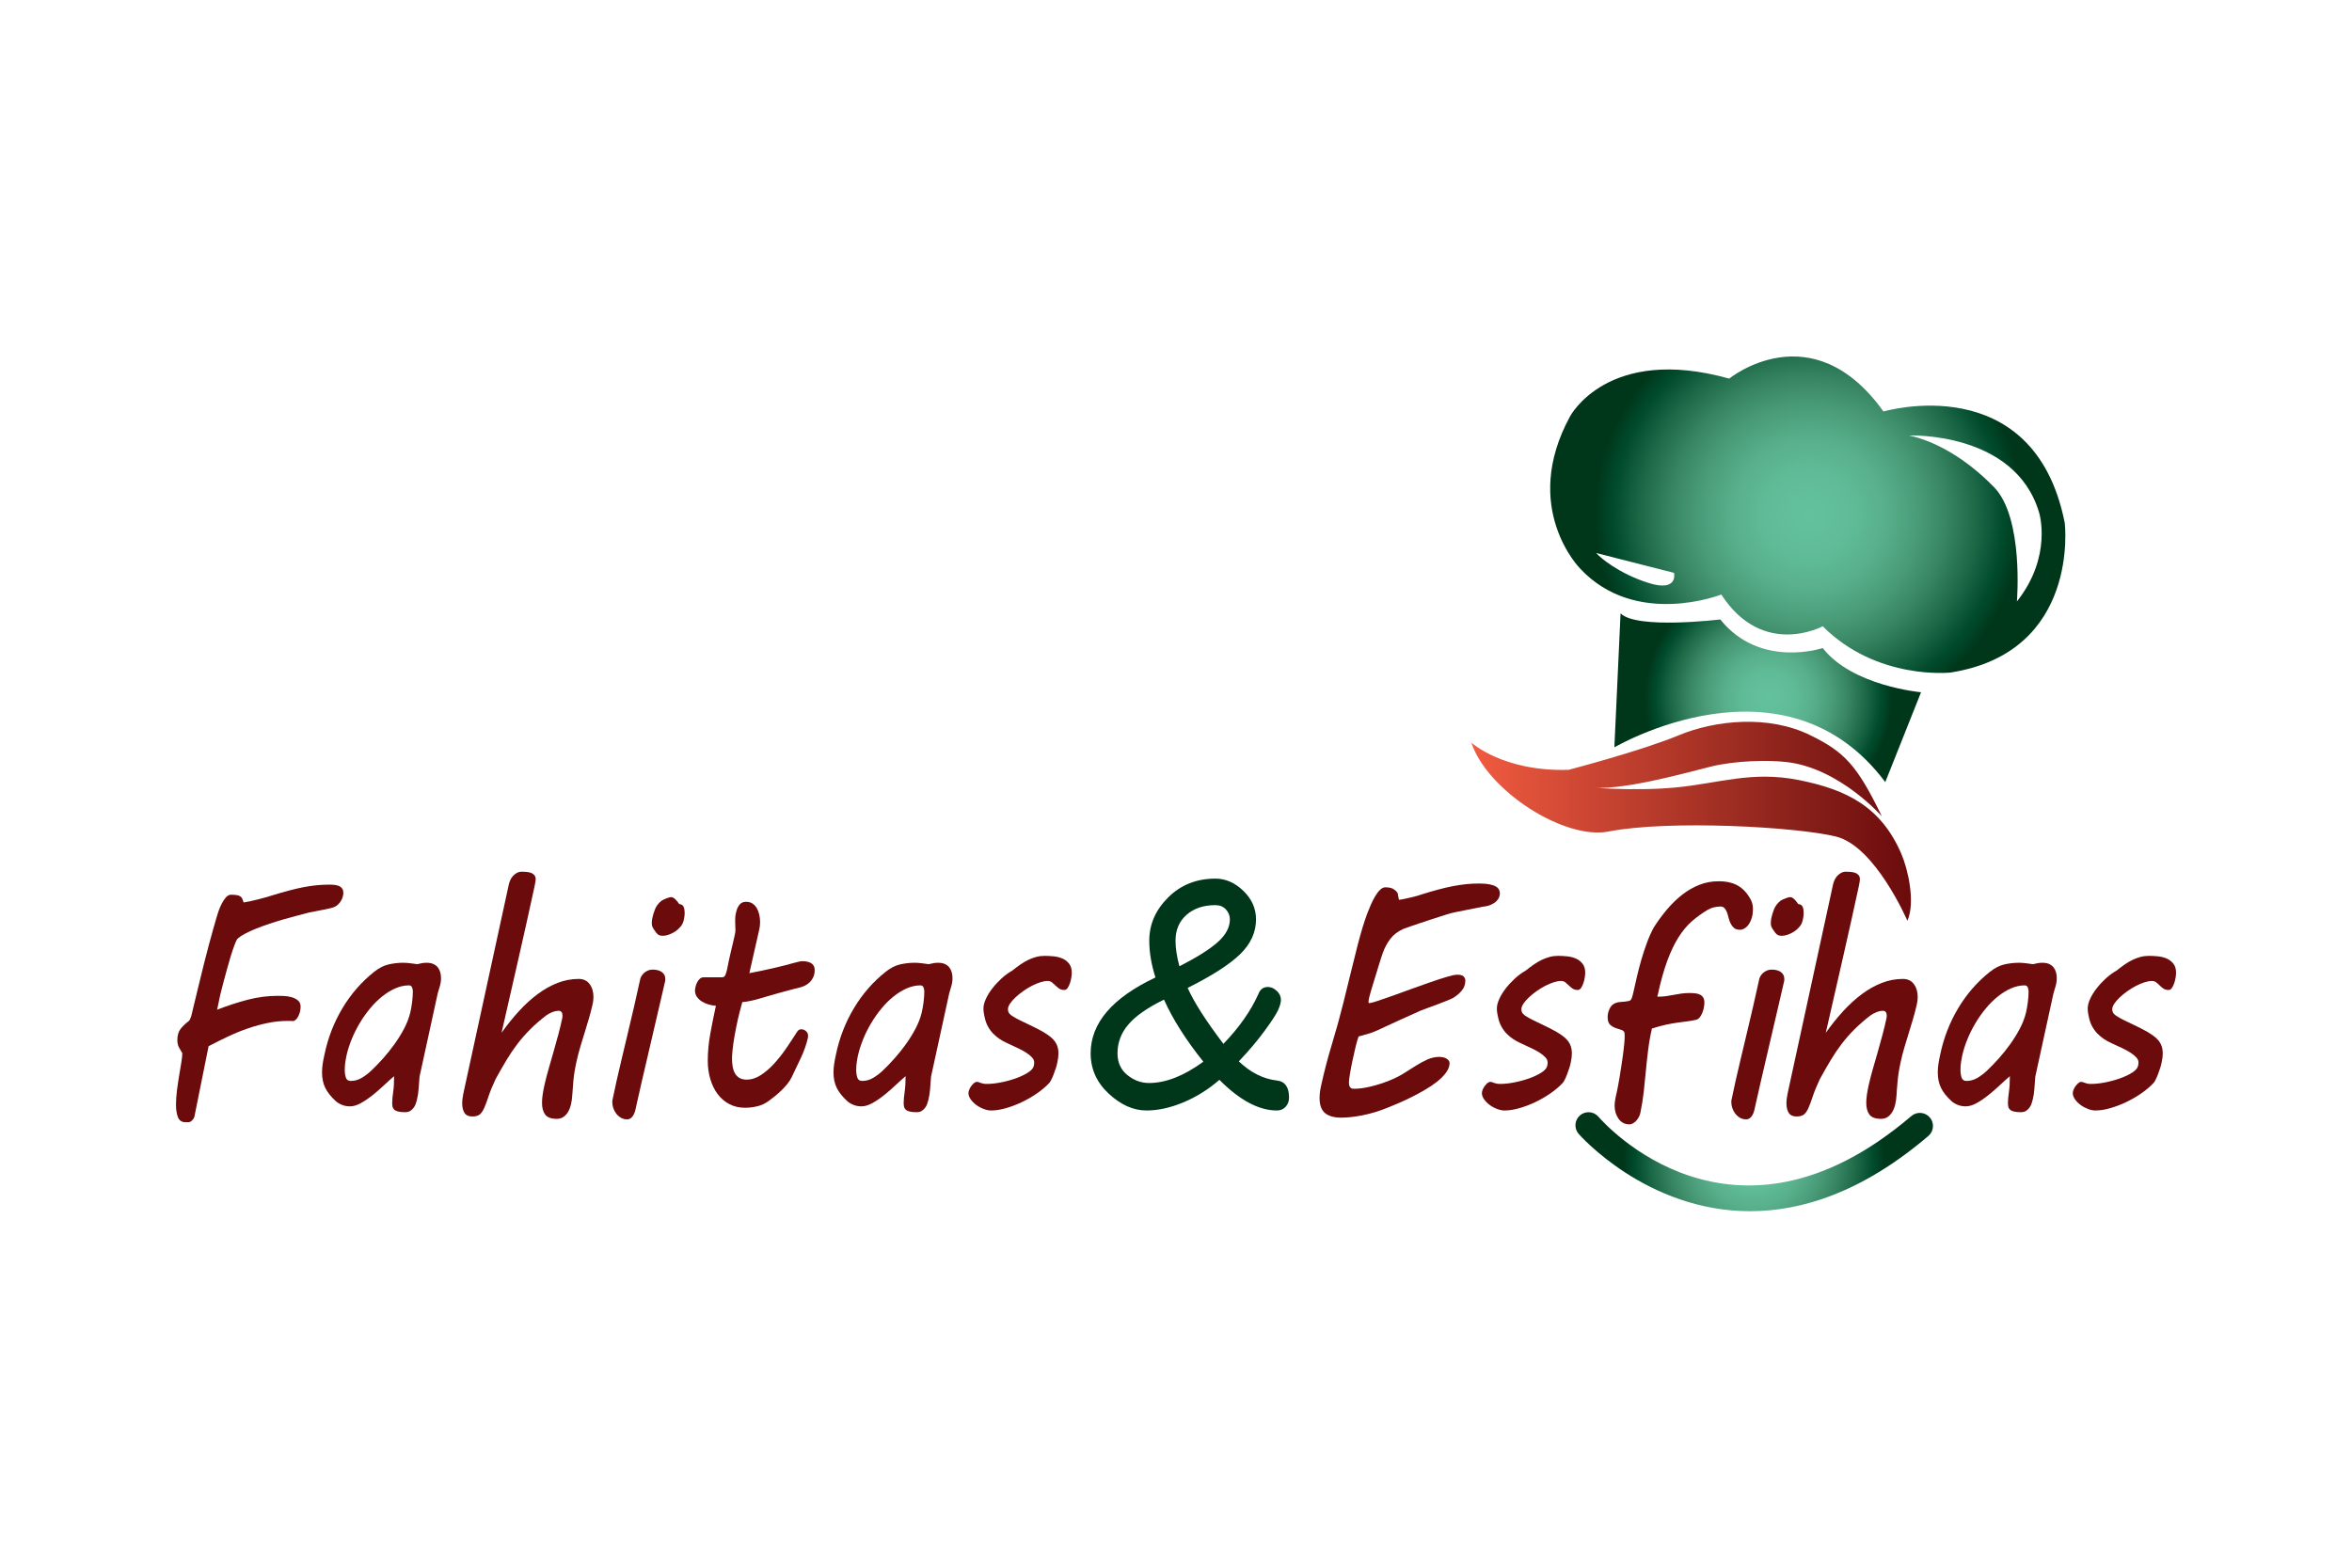 <?xml version="1.0" encoding="utf-8"?>
<!-- Generator: Adobe Illustrator 17.0.0, SVG Export Plug-In . SVG Version: 6.00 Build 0)  -->
<!DOCTYPE svg PUBLIC "-//W3C//DTD SVG 1.1//EN" "http://www.w3.org/Graphics/SVG/1.1/DTD/svg11.dtd">
<svg version="1.1" id="Layer_1" xmlns="http://www.w3.org/2000/svg" xmlns:xlink="http://www.w3.org/1999/xlink" x="0px" y="0px"
	 width="150px" height="100px" viewBox="0 0 150 100" enable-background="new 0 0 150 100" xml:space="preserve">
<g>
	
		<radialGradient id="SVGID_1_" cx="498.887" cy="-167.948" r="14.233" gradientTransform="matrix(0.556 0 0 -0.55 -164.595 -47.883)" gradientUnits="userSpaceOnUse">
		<stop  offset="0" style="stop-color:#63C29D"/>
		<stop  offset="0.196" style="stop-color:#60BC98"/>
		<stop  offset="0.358" style="stop-color:#58AF8B"/>
		<stop  offset="0.506" style="stop-color:#4A9C79"/>
		<stop  offset="0.648" style="stop-color:#378462"/>
		<stop  offset="0.784" style="stop-color:#1C6847"/>
		<stop  offset="0.914" style="stop-color:#004A2C"/>
		<stop  offset="1" style="stop-color:#00361A"/>
	</radialGradient>
	<path fill="url(#SVGID_1_)" d="M120.235,49.887l2.28-5.729c0,0-4.385-0.391-6.271-2.821c0,0-3.991,1.345-6.534-1.823
		c0,0-5.35,0.651-6.358-0.391l-0.395,8.55C102.957,47.674,113.788,41.294,120.235,49.887z"/>
	
		<radialGradient id="SVGID_2_" cx="503.483" cy="-146.729" r="24.596" gradientTransform="matrix(0.556 0 0 -0.55 -164.595 -47.883)" gradientUnits="userSpaceOnUse">
		<stop  offset="0" style="stop-color:#63C29D"/>
		<stop  offset="0.196" style="stop-color:#60BC98"/>
		<stop  offset="0.358" style="stop-color:#58AF8B"/>
		<stop  offset="0.506" style="stop-color:#4A9C79"/>
		<stop  offset="0.648" style="stop-color:#378462"/>
		<stop  offset="0.784" style="stop-color:#1C6847"/>
		<stop  offset="0.914" style="stop-color:#004A2C"/>
		<stop  offset="1" style="stop-color:#00361A"/>
	</radialGradient>
	<path fill="url(#SVGID_2_)" d="M131.68,33.352c-1.973-9.938-11.562-7.103-11.562-7.103c-4.575-6.394-9.837-2.098-9.837-2.098
		c-7.762-2.17-10.153,2.414-10.153,2.414c-3.178,5.832,0.637,9.694,0.637,9.694c3.555,3.82,9.012,1.665,9.012,1.665
		c2.654,4.095,6.467,2.024,6.467,2.024c3.464,3.472,8.156,2.951,8.156,2.951C132.689,41.598,131.68,33.352,131.68,33.352z
		 M105.145,37.187c-1.91-0.6-3.131-1.644-3.348-1.913l4.966,1.268C106.763,36.543,107.055,37.788,105.145,37.187z M128.629,38.366
		c0,0,0.449-5.339-1.461-7.295c-1.799-1.842-3.753-2.936-5.416-3.292c0,0,6.764-0.267,8.292,4.915
		C130.045,32.695,130.921,35.475,128.629,38.366z"/>
	
		<linearGradient id="SVGID_3_" gradientUnits="userSpaceOnUse" x1="464.888" y1="-182.279" x2="515.319" y2="-182.279" gradientTransform="matrix(0.556 0 0 -0.55 -164.595 -47.883)">
		<stop  offset="0" style="stop-color:#F15B40"/>
		<stop  offset="0.724" style="stop-color:#8B221B"/>
		<stop  offset="1" style="stop-color:#6B0B0C"/>
	</linearGradient>
	<path fill="url(#SVGID_3_)" d="M93.836,47.37c0,0,2.035,1.865,6.198,1.736c0,0,4.61-1.201,7.016-2.199s5.762-1.291,8.361-0.029
		c2.218,1.077,3.015,1.916,4.608,5.198c0,0-2.673-3.057-6.041-3.462c-1.214-0.146-3.321-0.097-4.882,0.289
		c-1.561,0.386-5.889,1.628-7.905,1.306c0,0,2.89,0.282,5.654,0.024c2.764-0.257,4.856-1.076,7.874-0.475
		c3.038,0.605,5.234,1.689,6.536,4.699c0.427,0.988,0.91,3.089,0.39,4.28c0,0-2.04-4.752-4.552-5.374
		c-2.519-0.624-10.664-1.073-14.503-0.322C99.757,53.596,94.844,50.427,93.836,47.37z"/>
	<g>
		
			<radialGradient id="SVGID_4_" cx="111.875" cy="26.897" r="8.365" gradientTransform="matrix(1 0 0 -1 0 101)" gradientUnits="userSpaceOnUse">
			<stop  offset="0" style="stop-color:#63C29D"/>
			<stop  offset="0.196" style="stop-color:#60BC98"/>
			<stop  offset="0.358" style="stop-color:#58AF8B"/>
			<stop  offset="0.506" style="stop-color:#4A9C79"/>
			<stop  offset="0.648" style="stop-color:#378462"/>
			<stop  offset="0.784" style="stop-color:#1C6847"/>
			<stop  offset="0.914" style="stop-color:#004A2C"/>
			<stop  offset="1" style="stop-color:#00361A"/>
		</radialGradient>
		<path fill="url(#SVGID_4_)" d="M111.614,77.261c-6.608,0-10.876-4.865-10.94-4.939c-0.299-0.35-0.258-0.877,0.093-1.177
			c0.35-0.298,0.876-0.258,1.176,0.092l0,0c0.345,0.4,8.56,9.685,19.956-0.048c0.351-0.299,0.877-0.257,1.177,0.093
			c0.299,0.35,0.258,0.877-0.093,1.177C118.768,76.056,114.901,77.261,111.614,77.261z"/>
	</g>
	<g>
		<path fill="#6B0B0C" d="M15.117,59.914c-0.047,0.081-0.107,0.22-0.18,0.418c-0.073,0.198-0.149,0.426-0.228,0.685
			c-0.079,0.259-0.158,0.532-0.237,0.821s-0.152,0.559-0.219,0.811c-0.067,0.252-0.125,0.474-0.171,0.665
			c-0.047,0.191-0.076,0.317-0.087,0.378c-0.012,0.074-0.034,0.185-0.066,0.333c-0.032,0.148-0.06,0.275-0.083,0.383
			c0.655-0.255,1.303-0.467,1.943-0.634c0.641-0.168,1.283-0.252,1.926-0.252c0.099,0,0.231,0.004,0.394,0.01
			c0.164,0.007,0.325,0.032,0.483,0.076c0.158,0.044,0.294,0.112,0.408,0.206c0.114,0.094,0.171,0.229,0.171,0.403
			c0,0.007-0.003,0.049-0.008,0.126c-0.006,0.077-0.023,0.166-0.053,0.267c-0.029,0.101-0.074,0.201-0.136,0.302
			c-0.061,0.101-0.145,0.175-0.25,0.221c-0.065-0.007-0.127-0.01-0.188-0.01c-0.061,0-0.125,0-0.188,0
			c-0.415,0-0.832,0.042-1.251,0.126c-0.418,0.085-0.839,0.198-1.263,0.343c-0.424,0.144-0.847,0.316-1.268,0.514
			s-0.842,0.408-1.263,0.629l-0.886,4.403c-0.012,0.114-0.06,0.217-0.145,0.308c-0.085,0.091-0.168,0.136-0.25,0.136h-0.211
			c-0.222,0-0.376-0.104-0.46-0.312s-0.127-0.477-0.127-0.806c0-0.275,0.02-0.576,0.061-0.902c0.041-0.325,0.088-0.643,0.14-0.952
			c0.053-0.308,0.1-0.591,0.141-0.846c0.04-0.255,0.061-0.45,0.061-0.584c-0.07-0.114-0.14-0.235-0.211-0.363
			c-0.07-0.128-0.105-0.286-0.105-0.473c0-0.295,0.067-0.531,0.201-0.706c0.134-0.174,0.313-0.346,0.535-0.514
			c0.023-0.02,0.048-0.057,0.074-0.111c0.027-0.054,0.05-0.114,0.07-0.182c0.02-0.067,0.038-0.134,0.053-0.201
			c0.014-0.067,0.027-0.124,0.039-0.171l0.36-1.491c0.14-0.585,0.266-1.096,0.377-1.537c0.111-0.44,0.214-0.834,0.307-1.184
			c0.094-0.349,0.18-0.663,0.259-0.942c0.079-0.279,0.156-0.549,0.233-0.811c0.023-0.087,0.063-0.212,0.118-0.373
			c0.056-0.161,0.123-0.319,0.202-0.473s0.168-0.289,0.267-0.403c0.1-0.114,0.208-0.171,0.325-0.171c0.263,0,0.443,0.025,0.54,0.076
			s0.159,0.116,0.188,0.197l0.079,0.221c0.093-0.013,0.227-0.038,0.399-0.075c0.173-0.037,0.351-0.079,0.535-0.126
			c0.185-0.047,0.355-0.092,0.513-0.136s0.272-0.079,0.342-0.106c0.392-0.121,0.751-0.225,1.079-0.312
			c0.327-0.087,0.637-0.159,0.93-0.217c0.293-0.057,0.573-0.099,0.842-0.126c0.269-0.027,0.541-0.04,0.816-0.04
			c0.128,0,0.248,0.007,0.36,0.02c0.111,0.014,0.206,0.039,0.285,0.076s0.142,0.091,0.188,0.161c0.047,0.07,0.07,0.163,0.07,0.277
			c0,0.061-0.012,0.136-0.035,0.227s-0.061,0.181-0.114,0.272c-0.052,0.091-0.124,0.176-0.215,0.257s-0.203,0.141-0.338,0.181
			c-0.041,0.014-0.114,0.032-0.22,0.055c-0.105,0.024-0.226,0.049-0.364,0.076s-0.284,0.055-0.439,0.086
			c-0.155,0.03-0.303,0.059-0.443,0.085c-0.222,0.061-0.473,0.126-0.75,0.197c-0.278,0.07-0.567,0.149-0.869,0.237
			c-0.301,0.087-0.604,0.181-0.908,0.282c-0.304,0.101-0.591,0.205-0.859,0.312c-0.269,0.108-0.511,0.218-0.724,0.333
			C15.407,59.676,15.239,59.793,15.117,59.914z"/>
		<path fill="#6B0B0C" d="M25.013,70.361c0-0.195,0.02-0.428,0.061-0.7s0.061-0.61,0.061-1.013c-0.193,0.161-0.406,0.353-0.64,0.574
			c-0.234,0.222-0.477,0.433-0.728,0.634c-0.252,0.201-0.501,0.371-0.75,0.509s-0.481,0.207-0.698,0.207
			c-0.175,0-0.342-0.03-0.5-0.091s-0.293-0.141-0.404-0.242c-0.31-0.282-0.534-0.564-0.671-0.846
			c-0.138-0.282-0.206-0.611-0.206-0.987c0-0.168,0.013-0.342,0.039-0.524s0.066-0.39,0.119-0.625
			c0.222-1.062,0.604-2.043,1.145-2.947c0.541-0.903,1.212-1.674,2.013-2.312c0.31-0.248,0.619-0.408,0.93-0.479
			c0.31-0.07,0.617-0.106,0.921-0.106c0.134,0,0.285,0.01,0.452,0.03c0.166,0.02,0.317,0.04,0.452,0.061
			c0.134-0.034,0.244-0.057,0.329-0.07c0.085-0.013,0.174-0.02,0.268-0.02c0.175,0,0.321,0.027,0.438,0.081s0.211,0.126,0.281,0.216
			s0.121,0.195,0.153,0.312c0.033,0.118,0.048,0.24,0.048,0.368c0,0.175-0.023,0.341-0.07,0.499
			c-0.047,0.158-0.094,0.317-0.141,0.479l-1.158,5.309c-0.023,0.289-0.044,0.554-0.061,0.796s-0.053,0.467-0.105,0.675
			c-0.018,0.061-0.04,0.136-0.066,0.227c-0.027,0.091-0.069,0.178-0.127,0.262c-0.059,0.083-0.132,0.156-0.22,0.216
			c-0.087,0.06-0.201,0.091-0.342,0.091c-0.182,0-0.327-0.014-0.434-0.04c-0.109-0.027-0.192-0.065-0.25-0.116
			c-0.059-0.05-0.097-0.111-0.114-0.181C25.022,70.537,25.013,70.455,25.013,70.361z M22.101,67.319
			c-0.023,0.094-0.048,0.228-0.075,0.403c-0.026,0.175-0.039,0.349-0.039,0.524c0,0.181,0.023,0.344,0.07,0.488
			c0.047,0.145,0.149,0.217,0.307,0.217c0.246,0,0.475-0.063,0.689-0.186c0.213-0.125,0.413-0.274,0.601-0.449
			c0.252-0.235,0.507-0.499,0.768-0.791c0.26-0.292,0.505-0.599,0.737-0.921c0.231-0.323,0.436-0.653,0.614-0.992
			c0.178-0.34,0.308-0.677,0.39-1.013c0.047-0.195,0.087-0.42,0.119-0.675s0.048-0.483,0.048-0.685c0-0.087-0.018-0.173-0.053-0.257
			s-0.102-0.126-0.201-0.126c-0.287,0-0.574,0.064-0.864,0.191c-0.29,0.127-0.569,0.299-0.838,0.514s-0.526,0.468-0.768,0.761
			s-0.464,0.604-0.662,0.937c-0.199,0.333-0.37,0.675-0.513,1.028C22.286,66.639,22.176,66.983,22.101,67.319z"/>
		<path fill="#6B0B0C" d="M35.515,71.369c-0.363,0-0.612-0.091-0.746-0.272c-0.135-0.182-0.202-0.43-0.202-0.746
			c0-0.168,0.015-0.349,0.044-0.544s0.067-0.396,0.114-0.604c0.082-0.356,0.173-0.71,0.276-1.063
			c0.102-0.353,0.204-0.709,0.306-1.068s0.202-0.719,0.299-1.078s0.183-0.721,0.259-1.083c0.006-0.034,0.008-0.077,0.008-0.131
			c0-0.094-0.02-0.168-0.061-0.222s-0.102-0.081-0.184-0.081c-0.129,0-0.268,0.03-0.417,0.091c-0.149,0.06-0.273,0.127-0.372,0.201
			c-0.392,0.302-0.736,0.601-1.031,0.897c-0.295,0.295-0.566,0.604-0.812,0.927c-0.246,0.322-0.478,0.666-0.698,1.033
			c-0.219,0.366-0.449,0.767-0.689,1.204c-0.205,0.437-0.357,0.808-0.456,1.113c-0.099,0.306-0.192,0.553-0.276,0.741
			c-0.085,0.188-0.18,0.324-0.286,0.408c-0.105,0.083-0.263,0.126-0.473,0.126c-0.234,0-0.4-0.078-0.496-0.231
			c-0.097-0.155-0.145-0.356-0.145-0.604c0-0.195,0.027-0.413,0.079-0.655l2.896-13.318c0.018-0.081,0.046-0.168,0.087-0.262
			s0.097-0.181,0.167-0.262s0.153-0.148,0.25-0.201c0.097-0.054,0.207-0.081,0.329-0.081c0.093,0,0.193,0.005,0.298,0.015
			c0.106,0.01,0.201,0.03,0.286,0.06c0.085,0.03,0.155,0.079,0.211,0.146c0.055,0.067,0.083,0.155,0.083,0.262
			c0,0.027-0.007,0.082-0.018,0.166c-0.012,0.084-0.029,0.18-0.053,0.287c-0.316,1.458-0.654,2.976-1.013,4.554
			c-0.36,1.578-0.724,3.173-1.092,4.785c0.357-0.503,0.728-0.965,1.114-1.385c0.386-0.42,0.782-0.781,1.189-1.083
			c0.406-0.302,0.827-0.539,1.263-0.71c0.436-0.171,0.887-0.257,1.356-0.257c0.299,0,0.529,0.109,0.693,0.327
			s0.246,0.495,0.246,0.831c0,0.155-0.018,0.306-0.053,0.453c-0.07,0.309-0.149,0.613-0.237,0.912s-0.179,0.599-0.272,0.902
			c-0.094,0.302-0.188,0.609-0.281,0.921c-0.094,0.312-0.175,0.633-0.246,0.962c-0.093,0.423-0.158,0.824-0.193,1.204
			s-0.058,0.683-0.07,0.912c-0.012,0.194-0.038,0.383-0.079,0.564s-0.101,0.341-0.18,0.479c-0.079,0.138-0.179,0.248-0.299,0.333
			C35.82,71.326,35.679,71.369,35.515,71.369z"/>
		<path fill="#6B0B0C" d="M39.322,68.951c0.088-0.39,0.193-0.843,0.316-1.36s0.253-1.065,0.391-1.642
			c0.138-0.578,0.276-1.168,0.417-1.773c0.141-0.604,0.272-1.192,0.395-1.763c0.006-0.027,0.026-0.072,0.061-0.136
			s0.085-0.127,0.149-0.191c0.064-0.064,0.146-0.119,0.246-0.166c0.099-0.047,0.216-0.07,0.351-0.07c0.099,0,0.196,0.012,0.29,0.035
			c0.093,0.023,0.177,0.059,0.25,0.106s0.132,0.109,0.175,0.186c0.044,0.077,0.066,0.166,0.066,0.267c0,0.02,0,0.042,0,0.066
			c0,0.023-0.003,0.045-0.008,0.065l-0.246,1.068c-0.275,1.196-0.554,2.394-0.838,3.597c-0.284,1.202-0.56,2.408-0.829,3.617
			c-0.012,0.04-0.029,0.091-0.053,0.151c-0.023,0.061-0.056,0.121-0.097,0.182c-0.041,0.06-0.091,0.111-0.149,0.151
			c-0.059,0.04-0.128,0.061-0.211,0.061c-0.152,0-0.286-0.035-0.404-0.106c-0.117-0.07-0.216-0.16-0.298-0.267
			c-0.082-0.108-0.143-0.225-0.185-0.352c-0.041-0.128-0.061-0.248-0.061-0.363c0-0.033,0-0.063,0-0.091
			c0-0.027,0.006-0.057,0.018-0.091L39.322,68.951z M41.612,58.524c0.029-0.141,0.082-0.312,0.158-0.514
			c0.076-0.201,0.211-0.383,0.404-0.544c0.093-0.06,0.207-0.116,0.342-0.166c0.134-0.051,0.231-0.076,0.29-0.076
			c0.058,0,0.118,0.023,0.18,0.07c0.061,0.047,0.115,0.097,0.162,0.151c0.058,0.067,0.114,0.141,0.166,0.221
			c0.146,0.014,0.241,0.074,0.286,0.182c0.044,0.107,0.065,0.235,0.065,0.383c0,0.108-0.008,0.205-0.026,0.292
			c-0.018,0.087-0.032,0.158-0.044,0.212c-0.035,0.141-0.102,0.271-0.202,0.388c-0.099,0.117-0.213,0.218-0.342,0.302
			c-0.129,0.084-0.263,0.149-0.404,0.196s-0.263,0.071-0.368,0.071c-0.135,0-0.239-0.027-0.312-0.081
			c-0.073-0.053-0.166-0.168-0.276-0.342c-0.065-0.101-0.101-0.18-0.11-0.237s-0.013-0.106-0.013-0.146
			c0-0.074,0.004-0.14,0.013-0.197C41.59,58.633,41.6,58.578,41.612,58.524z"/>
		<path fill="#6B0B0C" d="M45.139,67.661c0-0.564,0.055-1.15,0.167-1.758c0.111-0.608,0.228-1.191,0.351-1.748
			c-0.152-0.007-0.307-0.034-0.465-0.081c-0.158-0.047-0.301-0.111-0.43-0.191c-0.129-0.081-0.234-0.18-0.316-0.297
			s-0.123-0.253-0.123-0.408c0-0.061,0.012-0.138,0.035-0.232c0.023-0.094,0.057-0.186,0.1-0.277
			c0.044-0.091,0.101-0.168,0.171-0.232s0.149-0.096,0.237-0.096h1.176c0.111,0,0.187-0.055,0.228-0.166
			c0.04-0.111,0.073-0.22,0.097-0.327c0.076-0.39,0.147-0.727,0.215-1.013c0.068-0.285,0.125-0.527,0.171-0.725
			c0.047-0.198,0.083-0.359,0.11-0.483s0.04-0.223,0.04-0.297c0-0.087-0.003-0.171-0.009-0.252
			c-0.006-0.081-0.008-0.191-0.008-0.333v-0.101c0-0.054,0.004-0.124,0.013-0.212c0.008-0.087,0.037-0.212,0.083-0.373
			c0.035-0.127,0.099-0.248,0.193-0.363c0.093-0.114,0.231-0.171,0.412-0.171c0.158,0,0.293,0.037,0.404,0.111
			s0.202,0.171,0.272,0.292s0.123,0.259,0.158,0.413c0.035,0.155,0.053,0.309,0.053,0.463c0,0.168-0.014,0.319-0.044,0.453
			l-0.64,2.821c0.316-0.06,0.597-0.117,0.842-0.171c0.246-0.054,0.492-0.107,0.737-0.161c0.269-0.061,0.501-0.118,0.697-0.171
			s0.364-0.099,0.505-0.136c0.14-0.037,0.259-0.067,0.355-0.091c0.097-0.023,0.177-0.035,0.241-0.035
			c0.093,0,0.188,0.008,0.285,0.025c0.097,0.017,0.181,0.045,0.254,0.086c0.073,0.04,0.133,0.097,0.18,0.171s0.07,0.171,0.07,0.292
			c0,0.161-0.028,0.304-0.083,0.428c-0.055,0.125-0.127,0.232-0.215,0.322c-0.087,0.091-0.187,0.165-0.298,0.222
			s-0.222,0.099-0.333,0.126c-0.094,0.02-0.215,0.051-0.364,0.091s-0.313,0.084-0.491,0.131c-0.179,0.047-0.364,0.097-0.557,0.151
			s-0.38,0.108-0.561,0.161c-0.269,0.081-0.499,0.148-0.689,0.201c-0.19,0.054-0.353,0.094-0.487,0.121
			c-0.134,0.027-0.245,0.047-0.329,0.06c-0.085,0.014-0.154,0.02-0.207,0.02c-0.111,0.383-0.207,0.759-0.29,1.128
			c-0.082,0.37-0.151,0.714-0.206,1.033s-0.097,0.604-0.123,0.856c-0.027,0.252-0.04,0.449-0.04,0.589
			c0,0.181,0.015,0.354,0.044,0.519c0.029,0.164,0.079,0.307,0.149,0.428s0.166,0.217,0.286,0.288
			c0.119,0.07,0.27,0.106,0.451,0.106c0.31,0,0.614-0.097,0.913-0.292c0.298-0.195,0.584-0.441,0.855-0.741
			c0.272-0.299,0.529-0.626,0.772-0.982s0.466-0.695,0.671-1.018c0.07-0.121,0.161-0.181,0.272-0.181
			c0.035,0,0.078,0.007,0.127,0.02c0.05,0.014,0.098,0.037,0.145,0.07c0.047,0.034,0.087,0.078,0.119,0.131
			c0.032,0.054,0.048,0.117,0.048,0.192c0,0.053-0.003,0.094-0.008,0.121c-0.094,0.417-0.239,0.835-0.434,1.255
			c-0.196,0.419-0.396,0.841-0.601,1.264c-0.07,0.147-0.162,0.292-0.276,0.433c-0.114,0.141-0.239,0.277-0.373,0.408
			s-0.275,0.255-0.421,0.373c-0.146,0.117-0.284,0.223-0.412,0.317c-0.222,0.161-0.465,0.272-0.728,0.333s-0.518,0.091-0.764,0.091
			c-0.38,0-0.718-0.079-1.013-0.237c-0.295-0.158-0.544-0.373-0.745-0.645c-0.202-0.272-0.355-0.589-0.461-0.952
			C45.192,68.467,45.139,68.078,45.139,67.661z"/>
		<path fill="#6B0B0C" d="M57.632,70.361c0-0.195,0.021-0.428,0.061-0.7c0.041-0.272,0.062-0.61,0.062-1.013
			c-0.193,0.161-0.407,0.353-0.641,0.574c-0.233,0.222-0.477,0.433-0.728,0.634c-0.252,0.201-0.502,0.371-0.75,0.509
			s-0.481,0.207-0.698,0.207c-0.175,0-0.342-0.03-0.499-0.091c-0.158-0.061-0.293-0.141-0.404-0.242
			c-0.31-0.282-0.534-0.564-0.672-0.846s-0.206-0.611-0.206-0.987c0-0.168,0.013-0.342,0.04-0.524
			c0.026-0.181,0.066-0.39,0.118-0.625c0.222-1.062,0.604-2.043,1.145-2.947c0.541-0.903,1.212-1.674,2.013-2.312
			c0.31-0.248,0.62-0.408,0.93-0.479c0.31-0.07,0.617-0.106,0.921-0.106c0.134,0,0.286,0.01,0.452,0.03
			c0.167,0.02,0.318,0.04,0.452,0.061c0.134-0.034,0.245-0.057,0.329-0.07c0.085-0.013,0.173-0.02,0.267-0.02
			c0.175,0,0.321,0.027,0.439,0.081c0.117,0.054,0.211,0.126,0.28,0.216c0.07,0.091,0.121,0.195,0.154,0.312
			c0.032,0.118,0.048,0.24,0.048,0.368c0,0.175-0.023,0.341-0.07,0.499s-0.093,0.317-0.14,0.479l-1.158,5.309
			c-0.023,0.289-0.044,0.554-0.061,0.796s-0.053,0.467-0.106,0.675c-0.018,0.061-0.039,0.136-0.066,0.227
			c-0.026,0.091-0.068,0.178-0.127,0.262c-0.059,0.083-0.132,0.156-0.219,0.216c-0.088,0.06-0.202,0.091-0.342,0.091
			c-0.181,0-0.326-0.014-0.434-0.04s-0.192-0.065-0.25-0.116c-0.059-0.05-0.097-0.111-0.114-0.181
			C57.641,70.537,57.632,70.455,57.632,70.361z M54.719,67.319c-0.023,0.094-0.048,0.228-0.074,0.403
			c-0.027,0.175-0.04,0.349-0.04,0.524c0,0.181,0.023,0.344,0.07,0.488c0.047,0.145,0.149,0.217,0.307,0.217
			c0.246,0,0.475-0.063,0.689-0.186c0.213-0.125,0.414-0.274,0.601-0.449c0.251-0.235,0.507-0.499,0.767-0.791
			s0.506-0.599,0.737-0.921c0.231-0.323,0.436-0.653,0.614-0.992c0.179-0.34,0.308-0.677,0.391-1.013
			c0.047-0.195,0.086-0.42,0.119-0.675c0.032-0.255,0.048-0.483,0.048-0.685c0-0.087-0.018-0.173-0.053-0.257
			s-0.102-0.126-0.202-0.126c-0.286,0-0.574,0.064-0.864,0.191c-0.29,0.127-0.569,0.299-0.838,0.514s-0.525,0.468-0.767,0.761
			c-0.243,0.292-0.464,0.604-0.662,0.937c-0.199,0.333-0.37,0.675-0.513,1.028C54.905,66.639,54.796,66.983,54.719,67.319z"/>
		<path fill="#6B0B0C" d="M62.291,69.011c0.047,0,0.089,0.007,0.127,0.02c0.038,0.014,0.08,0.029,0.127,0.046
			c0.047,0.016,0.1,0.032,0.158,0.045c0.059,0.014,0.135,0.02,0.228,0.02c0.275,0,0.58-0.033,0.917-0.1
			c0.336-0.067,0.654-0.155,0.952-0.262c0.299-0.108,0.554-0.23,0.767-0.368c0.214-0.138,0.335-0.28,0.364-0.428
			c0.018-0.08,0.026-0.151,0.026-0.211c0-0.114-0.048-0.224-0.145-0.327c-0.096-0.104-0.218-0.203-0.364-0.297
			c-0.147-0.094-0.304-0.181-0.474-0.262c-0.17-0.08-0.327-0.155-0.473-0.222l-0.299-0.141c-0.152-0.067-0.301-0.149-0.447-0.247
			c-0.146-0.097-0.282-0.209-0.408-0.337s-0.237-0.277-0.333-0.449c-0.097-0.171-0.168-0.368-0.215-0.589
			c-0.023-0.094-0.042-0.188-0.057-0.282c-0.015-0.094-0.022-0.195-0.022-0.302c0-0.174,0.052-0.374,0.154-0.599
			s0.239-0.448,0.412-0.67c0.173-0.222,0.368-0.433,0.588-0.635c0.219-0.201,0.449-0.369,0.689-0.504
			c0.175-0.141,0.345-0.269,0.509-0.383s0.329-0.212,0.496-0.292c0.167-0.081,0.336-0.144,0.509-0.192
			c0.172-0.047,0.355-0.07,0.548-0.07c0.175,0,0.365,0.01,0.57,0.03s0.392,0.067,0.562,0.141c0.17,0.074,0.311,0.183,0.425,0.328
			c0.114,0.144,0.171,0.337,0.171,0.579c0,0.074-0.009,0.171-0.027,0.292s-0.047,0.242-0.087,0.363
			c-0.041,0.121-0.091,0.225-0.149,0.312c-0.059,0.087-0.129,0.131-0.211,0.131c-0.135,0-0.246-0.03-0.333-0.091
			c-0.088-0.061-0.167-0.126-0.237-0.197c-0.07-0.07-0.143-0.136-0.219-0.196c-0.076-0.061-0.17-0.091-0.281-0.091
			c-0.134,0-0.291,0.029-0.469,0.086c-0.179,0.057-0.361,0.134-0.548,0.232c-0.188,0.097-0.37,0.21-0.548,0.337
			c-0.179,0.128-0.34,0.259-0.483,0.393c-0.143,0.135-0.259,0.267-0.347,0.398c-0.087,0.131-0.132,0.25-0.132,0.358
			c0,0.114,0.032,0.208,0.097,0.282s0.146,0.138,0.246,0.191c0.128,0.081,0.276,0.161,0.443,0.242
			c0.166,0.08,0.334,0.161,0.504,0.242c0.17,0.081,0.335,0.161,0.496,0.242c0.161,0.08,0.3,0.155,0.417,0.221
			c0.158,0.095,0.299,0.186,0.425,0.277s0.233,0.19,0.32,0.297c0.088,0.108,0.155,0.228,0.202,0.363
			c0.046,0.135,0.07,0.292,0.07,0.474c0,0.087-0.006,0.175-0.018,0.261c-0.012,0.087-0.029,0.188-0.052,0.303
			c-0.018,0.1-0.048,0.218-0.093,0.353c-0.044,0.134-0.091,0.267-0.14,0.398c-0.05,0.131-0.101,0.248-0.153,0.353
			c-0.053,0.104-0.096,0.173-0.132,0.206c-0.228,0.242-0.497,0.469-0.807,0.68c-0.31,0.212-0.633,0.396-0.97,0.554
			c-0.336,0.158-0.672,0.284-1.009,0.378c-0.336,0.095-0.645,0.141-0.926,0.141c-0.14,0-0.295-0.032-0.465-0.096
			c-0.17-0.064-0.326-0.147-0.469-0.252c-0.143-0.104-0.263-0.224-0.359-0.358c-0.097-0.134-0.145-0.269-0.145-0.403
			c0-0.067,0.018-0.142,0.052-0.226c0.035-0.084,0.079-0.162,0.132-0.232s0.11-0.131,0.171-0.181
			C62.181,69.037,62.238,69.011,62.291,69.011z"/>
		<path fill="#00361A" d="M73.69,62.352c-0.263-0.826-0.395-1.609-0.395-2.347c0-1.041,0.402-1.961,1.206-2.76
			s1.809-1.199,3.014-1.199c0.649,0,1.243,0.26,1.781,0.781c0.539,0.521,0.807,1.127,0.807,1.819c0,0.82-0.334,1.556-1.004,2.211
			s-1.789,1.375-3.356,2.161c0.415,0.927,1.176,2.115,2.281,3.567c1-1.035,1.743-2.092,2.229-3.174
			c0.111-0.302,0.313-0.453,0.605-0.453c0.199,0,0.388,0.082,0.566,0.247c0.179,0.165,0.268,0.358,0.268,0.579
			c0,0.168-0.061,0.386-0.185,0.655c-0.123,0.269-0.412,0.714-0.869,1.335c-0.456,0.621-1,1.264-1.632,1.929
			c0.749,0.712,1.553,1.118,2.413,1.219c0.526,0.054,0.79,0.417,0.79,1.088c0,0.235-0.072,0.432-0.215,0.589
			c-0.143,0.158-0.329,0.237-0.557,0.237c-1.153,0-2.375-0.651-3.668-1.955c-0.713,0.618-1.483,1.098-2.308,1.441
			c-0.824,0.342-1.605,0.514-2.342,0.514c-0.837,0-1.639-0.358-2.409-1.073c-0.769-0.715-1.153-1.573-1.153-2.574
			c0-0.96,0.344-1.844,1.031-2.65C71.275,63.732,72.309,63.004,73.69,62.352z M74.234,63.763l-0.035,0.02
			c-1.03,0.504-1.775,1.026-2.237,1.567s-0.693,1.153-0.693,1.839c0,0.584,0.209,1.046,0.627,1.385
			c0.418,0.339,0.879,0.509,1.382,0.509c1.071,0,2.225-0.453,3.466-1.359C75.625,66.325,74.789,65.005,74.234,63.763z
			 M75.216,61.637c1.111-0.564,1.925-1.077,2.443-1.537s0.777-0.945,0.777-1.456c0-0.242-0.085-0.453-0.254-0.635
			c-0.17-0.181-0.392-0.272-0.667-0.272c-0.76,0-1.374,0.206-1.843,0.619c-0.468,0.413-0.702,0.962-0.702,1.647
			C74.97,60.475,75.052,61.019,75.216,61.637z"/>
		<path fill="#6B0B0C" d="M84.156,70.049c0-0.235,0.029-0.484,0.087-0.746c0.199-0.913,0.432-1.808,0.698-2.684
			c0.266-0.877,0.507-1.748,0.724-2.615c0.216-0.866,0.396-1.597,0.539-2.191s0.271-1.105,0.382-1.531s0.213-0.794,0.307-1.103
			c0.093-0.309,0.196-0.615,0.307-0.917c0.07-0.182,0.147-0.369,0.232-0.564s0.177-0.374,0.276-0.539s0.203-0.299,0.312-0.403
			c0.108-0.104,0.22-0.156,0.338-0.156c0.239,0,0.423,0.045,0.548,0.136c0.126,0.091,0.203,0.173,0.232,0.247l0.079,0.413
			c0.088-0.007,0.202-0.025,0.342-0.055s0.282-0.062,0.426-0.096c0.143-0.034,0.276-0.067,0.399-0.101s0.216-0.064,0.281-0.091
			c0.386-0.121,0.743-0.225,1.07-0.312s0.639-0.16,0.934-0.217s0.578-0.099,0.846-0.126c0.269-0.027,0.541-0.04,0.816-0.04
			c0.269,0,0.488,0.017,0.658,0.051s0.304,0.079,0.404,0.136c0.099,0.057,0.168,0.124,0.206,0.201s0.057,0.16,0.057,0.247
			c0,0.081-0.02,0.166-0.057,0.257s-0.101,0.176-0.188,0.257c-0.088,0.081-0.202,0.151-0.342,0.212
			c-0.14,0.06-0.316,0.101-0.526,0.121c-0.053,0.013-0.174,0.039-0.364,0.076c-0.19,0.037-0.396,0.077-0.618,0.121
			c-0.222,0.044-0.433,0.086-0.632,0.126c-0.199,0.04-0.336,0.07-0.412,0.091h0.008c-0.035,0.007-0.119,0.032-0.25,0.075
			c-0.132,0.044-0.291,0.094-0.479,0.151s-0.391,0.123-0.61,0.197c-0.219,0.074-0.436,0.146-0.649,0.216
			c-0.213,0.07-0.411,0.138-0.592,0.201s-0.327,0.116-0.439,0.156c-0.357,0.161-0.636,0.375-0.838,0.64
			c-0.201,0.265-0.361,0.563-0.478,0.892c-0.023,0.06-0.059,0.163-0.105,0.307c-0.047,0.145-0.098,0.309-0.154,0.494
			c-0.055,0.185-0.115,0.381-0.18,0.589c-0.064,0.208-0.126,0.407-0.184,0.595c-0.059,0.188-0.11,0.359-0.154,0.514
			s-0.074,0.269-0.092,0.342c-0.018,0.067-0.029,0.128-0.035,0.181c-0.006,0.054-0.008,0.094-0.008,0.121
			c0,0.04,0.008,0.061,0.026,0.061c0.088,0,0.271-0.045,0.548-0.136c0.278-0.091,0.602-0.203,0.974-0.337
			c0.371-0.134,0.769-0.278,1.193-0.433s0.83-0.299,1.219-0.433s0.735-0.247,1.039-0.337c0.305-0.091,0.524-0.136,0.658-0.136
			c0.205,0,0.342,0.039,0.413,0.116c0.07,0.077,0.105,0.163,0.105,0.257c0,0.242-0.074,0.453-0.224,0.635
			c-0.149,0.181-0.334,0.339-0.557,0.473c-0.07,0.04-0.201,0.099-0.391,0.176s-0.394,0.156-0.614,0.237
			c-0.219,0.081-0.428,0.158-0.627,0.232c-0.199,0.074-0.342,0.127-0.43,0.161c-0.573,0.255-1.04,0.465-1.399,0.63
			c-0.36,0.165-0.651,0.299-0.873,0.403s-0.394,0.183-0.513,0.237c-0.12,0.054-0.231,0.099-0.334,0.136
			c-0.102,0.037-0.215,0.072-0.338,0.106c-0.123,0.034-0.292,0.081-0.509,0.141c-0.053,0.141-0.114,0.355-0.185,0.64
			c-0.07,0.285-0.137,0.581-0.201,0.886c-0.065,0.306-0.119,0.589-0.162,0.852c-0.044,0.262-0.066,0.443-0.066,0.544
			c0,0.121,0.014,0.21,0.044,0.267c0.029,0.057,0.065,0.095,0.106,0.115s0.082,0.031,0.123,0.031s0.073,0,0.096,0
			c0.281,0,0.619-0.047,1.013-0.141c0.395-0.094,0.786-0.218,1.172-0.372c0.368-0.148,0.69-0.309,0.965-0.484
			c0.275-0.175,0.533-0.338,0.776-0.488c0.243-0.151,0.48-0.279,0.711-0.383c0.231-0.104,0.484-0.159,0.759-0.166
			c0.059,0,0.127,0.007,0.206,0.02c0.08,0.014,0.154,0.039,0.224,0.076c0.07,0.037,0.127,0.086,0.171,0.146
			c0.044,0.061,0.06,0.138,0.048,0.232c-0.023,0.195-0.108,0.386-0.254,0.574c-0.147,0.188-0.331,0.37-0.553,0.544
			c-0.222,0.175-0.471,0.342-0.746,0.503c-0.275,0.162-0.556,0.314-0.842,0.458c-0.287,0.145-0.568,0.276-0.842,0.393
			c-0.275,0.117-0.521,0.22-0.737,0.307c-0.539,0.215-1.062,0.373-1.571,0.473c-0.509,0.101-0.965,0.151-1.369,0.151
			c-0.445,0-0.785-0.096-1.022-0.287C84.274,70.809,84.156,70.492,84.156,70.049z"/>
		<path fill="#6B0B0C" d="M95.035,69.011c0.047,0,0.089,0.007,0.127,0.02c0.038,0.014,0.08,0.029,0.127,0.046
			c0.047,0.016,0.1,0.032,0.158,0.045c0.059,0.014,0.135,0.02,0.228,0.02c0.275,0,0.58-0.033,0.917-0.1
			c0.336-0.067,0.654-0.155,0.952-0.262c0.299-0.108,0.554-0.23,0.767-0.368c0.214-0.138,0.335-0.28,0.364-0.428
			c0.018-0.08,0.026-0.151,0.026-0.211c0-0.114-0.048-0.224-0.145-0.327c-0.097-0.104-0.218-0.203-0.364-0.297
			c-0.147-0.094-0.304-0.181-0.474-0.262c-0.17-0.08-0.327-0.155-0.473-0.222l-0.299-0.141c-0.152-0.067-0.301-0.149-0.447-0.247
			c-0.146-0.097-0.282-0.209-0.408-0.337s-0.237-0.277-0.333-0.449c-0.096-0.171-0.168-0.368-0.215-0.589
			c-0.023-0.094-0.042-0.188-0.057-0.282c-0.015-0.094-0.022-0.195-0.022-0.302c0-0.174,0.052-0.374,0.154-0.599
			s0.239-0.448,0.412-0.67c0.173-0.222,0.368-0.433,0.588-0.635c0.219-0.201,0.449-0.369,0.689-0.504
			c0.175-0.141,0.345-0.269,0.509-0.383s0.329-0.212,0.496-0.292c0.167-0.081,0.336-0.144,0.509-0.192
			c0.172-0.047,0.355-0.07,0.548-0.07c0.175,0,0.365,0.01,0.57,0.03s0.392,0.067,0.562,0.141c0.17,0.074,0.311,0.183,0.425,0.328
			c0.114,0.144,0.171,0.337,0.171,0.579c0,0.074-0.009,0.171-0.027,0.292s-0.047,0.242-0.087,0.363
			c-0.041,0.121-0.091,0.225-0.149,0.312c-0.059,0.087-0.129,0.131-0.211,0.131c-0.135,0-0.246-0.03-0.333-0.091
			c-0.088-0.061-0.167-0.126-0.237-0.197c-0.07-0.07-0.143-0.136-0.219-0.196c-0.076-0.061-0.17-0.091-0.281-0.091
			c-0.134,0-0.291,0.029-0.469,0.086c-0.179,0.057-0.361,0.134-0.548,0.232c-0.188,0.097-0.37,0.21-0.548,0.337
			c-0.179,0.128-0.34,0.259-0.483,0.393c-0.143,0.135-0.259,0.267-0.347,0.398c-0.087,0.131-0.132,0.25-0.132,0.358
			c0,0.114,0.032,0.208,0.097,0.282s0.146,0.138,0.246,0.191c0.128,0.081,0.276,0.161,0.443,0.242
			c0.166,0.08,0.334,0.161,0.504,0.242c0.17,0.081,0.335,0.161,0.496,0.242c0.161,0.08,0.3,0.155,0.417,0.221
			c0.158,0.095,0.299,0.186,0.425,0.277s0.233,0.19,0.32,0.297c0.088,0.108,0.155,0.228,0.202,0.363
			c0.046,0.135,0.07,0.292,0.07,0.474c0,0.087-0.006,0.175-0.018,0.261c-0.012,0.087-0.029,0.188-0.052,0.303
			c-0.018,0.1-0.048,0.218-0.093,0.353c-0.044,0.134-0.091,0.267-0.14,0.398c-0.05,0.131-0.101,0.248-0.153,0.353
			c-0.053,0.104-0.097,0.173-0.132,0.206c-0.228,0.242-0.498,0.469-0.807,0.68c-0.31,0.212-0.633,0.396-0.97,0.554
			c-0.336,0.158-0.672,0.284-1.009,0.378c-0.336,0.095-0.645,0.141-0.926,0.141c-0.14,0-0.295-0.032-0.465-0.096
			s-0.326-0.147-0.469-0.252c-0.143-0.104-0.263-0.224-0.359-0.358s-0.145-0.269-0.145-0.403c0-0.067,0.018-0.142,0.052-0.226
			c0.035-0.084,0.079-0.162,0.132-0.232s0.11-0.131,0.171-0.181C94.925,69.037,94.982,69.011,95.035,69.011z"/>
		<path fill="#6B0B0C" d="M103.905,71.721c-0.147,0-0.276-0.032-0.391-0.095c-0.114-0.064-0.211-0.151-0.29-0.262
			s-0.14-0.237-0.185-0.378c-0.044-0.141-0.066-0.293-0.066-0.454c0-0.114,0.012-0.24,0.035-0.378s0.059-0.304,0.106-0.499
			c0.018-0.087,0.044-0.218,0.079-0.393c0.035-0.174,0.07-0.372,0.105-0.594s0.072-0.456,0.11-0.706
			c0.038-0.248,0.073-0.49,0.106-0.725c0.032-0.235,0.057-0.453,0.074-0.655c0.018-0.201,0.027-0.37,0.027-0.504
			c0-0.087-0.003-0.144-0.009-0.171c-0.012-0.1-0.074-0.17-0.188-0.206c-0.114-0.037-0.237-0.078-0.368-0.121
			c-0.132-0.044-0.252-0.114-0.36-0.211c-0.108-0.098-0.162-0.257-0.162-0.479c0-0.181,0.037-0.353,0.11-0.514
			s0.168-0.275,0.286-0.343c0.134-0.074,0.285-0.114,0.452-0.121c0.166-0.007,0.332-0.027,0.496-0.06
			c0.093-0.013,0.159-0.077,0.198-0.191c0.038-0.114,0.068-0.225,0.092-0.333c0.07-0.309,0.146-0.643,0.228-1.003
			c0.082-0.359,0.177-0.725,0.285-1.098s0.228-0.737,0.36-1.093c0.131-0.356,0.279-0.685,0.443-0.987
			c0.263-0.409,0.545-0.793,0.847-1.149c0.301-0.356,0.623-0.666,0.965-0.932c0.342-0.265,0.704-0.474,1.088-0.625
			c0.383-0.151,0.791-0.227,1.224-0.227c0.52,0,0.945,0.101,1.272,0.302c0.327,0.201,0.593,0.504,0.799,0.907
			c0.046,0.094,0.079,0.19,0.096,0.287s0.026,0.196,0.026,0.297c0,0.181-0.022,0.351-0.066,0.509
			c-0.044,0.158-0.104,0.295-0.18,0.413c-0.076,0.117-0.165,0.21-0.267,0.277s-0.209,0.101-0.32,0.101
			c-0.158,0-0.281-0.037-0.368-0.111c-0.088-0.074-0.16-0.164-0.215-0.272c-0.055-0.107-0.1-0.227-0.132-0.358
			c-0.032-0.131-0.067-0.25-0.105-0.358c-0.038-0.107-0.089-0.198-0.154-0.272c-0.065-0.074-0.155-0.111-0.272-0.111
			c-0.117,0-0.25,0.017-0.399,0.05c-0.149,0.034-0.291,0.091-0.426,0.171c-0.357,0.215-0.687,0.455-0.991,0.72
			s-0.587,0.603-0.847,1.013s-0.5,0.91-0.719,1.501s-0.423,1.32-0.61,2.186c-0.006,0.013-0.012,0.03-0.018,0.05
			s-0.009,0.034-0.009,0.04c0,0.013,0.023,0.02,0.07,0.02c0.175,0,0.344-0.012,0.505-0.036c0.16-0.023,0.32-0.05,0.478-0.081
			c0.158-0.03,0.318-0.057,0.478-0.081c0.161-0.023,0.332-0.035,0.514-0.035c0.134,0,0.26,0.007,0.377,0.02s0.218,0.042,0.303,0.085
			c0.085,0.044,0.152,0.106,0.202,0.186c0.05,0.081,0.074,0.188,0.074,0.322c0,0.081-0.01,0.18-0.031,0.297
			c-0.02,0.118-0.053,0.232-0.097,0.343s-0.1,0.21-0.167,0.297s-0.151,0.141-0.25,0.161c-0.175,0.04-0.357,0.073-0.544,0.096
			s-0.392,0.05-0.614,0.08s-0.468,0.074-0.737,0.131s-0.571,0.14-0.904,0.246c-0.106,0.457-0.186,0.909-0.241,1.355
			c-0.056,0.447-0.104,0.892-0.145,1.335s-0.087,0.888-0.136,1.335c-0.05,0.447-0.121,0.895-0.215,1.345
			c-0.017,0.087-0.048,0.174-0.092,0.261c-0.044,0.087-0.097,0.166-0.158,0.237s-0.132,0.128-0.211,0.171
			C104.076,71.699,103.992,71.721,103.905,71.721z"/>
		<path fill="#6B0B0C" d="M110.688,68.951c0.088-0.39,0.193-0.843,0.316-1.36s0.253-1.065,0.391-1.642s0.276-1.168,0.417-1.773
			c0.141-0.604,0.272-1.192,0.395-1.763c0.006-0.027,0.026-0.072,0.061-0.136s0.085-0.127,0.149-0.191
			c0.064-0.064,0.146-0.119,0.246-0.166c0.099-0.047,0.216-0.07,0.351-0.07c0.099,0,0.196,0.012,0.29,0.035
			c0.093,0.023,0.177,0.059,0.25,0.106s0.132,0.109,0.175,0.186c0.044,0.077,0.066,0.166,0.066,0.267c0,0.02,0,0.042,0,0.066
			c0,0.023-0.003,0.045-0.008,0.065l-0.246,1.068c-0.275,1.196-0.554,2.394-0.838,3.597c-0.284,1.202-0.56,2.408-0.829,3.617
			c-0.012,0.04-0.029,0.091-0.053,0.151c-0.023,0.061-0.056,0.121-0.097,0.182c-0.041,0.06-0.091,0.111-0.149,0.151
			c-0.059,0.04-0.128,0.061-0.211,0.061c-0.152,0-0.286-0.035-0.404-0.106c-0.117-0.07-0.216-0.16-0.298-0.267
			c-0.082-0.108-0.143-0.225-0.185-0.352c-0.041-0.128-0.061-0.248-0.061-0.363c0-0.033,0-0.063,0-0.091
			c0-0.027,0.006-0.057,0.018-0.091L110.688,68.951z M112.978,58.524c0.029-0.141,0.082-0.312,0.158-0.514
			c0.076-0.201,0.211-0.383,0.404-0.544c0.093-0.06,0.207-0.116,0.342-0.166c0.134-0.051,0.231-0.076,0.29-0.076
			c0.058,0,0.118,0.023,0.18,0.07c0.061,0.047,0.115,0.097,0.162,0.151c0.058,0.067,0.114,0.141,0.166,0.221
			c0.146,0.014,0.241,0.074,0.286,0.182c0.044,0.107,0.065,0.235,0.065,0.383c0,0.108-0.008,0.205-0.026,0.292
			c-0.018,0.087-0.032,0.158-0.044,0.212c-0.035,0.141-0.102,0.271-0.202,0.388c-0.099,0.117-0.213,0.218-0.342,0.302
			c-0.129,0.084-0.263,0.149-0.404,0.196s-0.263,0.071-0.368,0.071c-0.135,0-0.239-0.027-0.312-0.081
			c-0.073-0.053-0.166-0.168-0.276-0.342c-0.065-0.101-0.101-0.18-0.11-0.237s-0.013-0.106-0.013-0.146
			c0-0.074,0.004-0.14,0.013-0.197C112.956,58.633,112.966,58.578,112.978,58.524z"/>
		<path fill="#6B0B0C" d="M119.969,71.369c-0.363,0-0.611-0.091-0.746-0.272c-0.134-0.182-0.201-0.43-0.201-0.746
			c0-0.168,0.014-0.349,0.044-0.544s0.067-0.396,0.114-0.604c0.082-0.356,0.174-0.71,0.276-1.063
			c0.102-0.353,0.205-0.709,0.307-1.068s0.201-0.719,0.298-1.078c0.096-0.359,0.183-0.721,0.259-1.083
			c0.006-0.034,0.009-0.077,0.009-0.131c0-0.094-0.021-0.168-0.061-0.222c-0.041-0.054-0.102-0.081-0.185-0.081
			c-0.128,0-0.267,0.03-0.417,0.091c-0.149,0.06-0.273,0.127-0.373,0.201c-0.392,0.302-0.735,0.601-1.031,0.897
			c-0.295,0.295-0.566,0.604-0.812,0.927c-0.245,0.322-0.478,0.666-0.697,1.033c-0.22,0.366-0.449,0.767-0.689,1.204
			c-0.205,0.437-0.357,0.808-0.456,1.113c-0.1,0.306-0.192,0.553-0.276,0.741c-0.085,0.188-0.18,0.324-0.285,0.408
			c-0.106,0.083-0.263,0.126-0.474,0.126c-0.234,0-0.399-0.078-0.496-0.231c-0.096-0.155-0.145-0.356-0.145-0.604
			c0-0.195,0.026-0.413,0.079-0.655l2.895-13.318c0.018-0.081,0.047-0.168,0.088-0.262c0.04-0.094,0.097-0.181,0.166-0.262
			c0.07-0.081,0.154-0.148,0.25-0.201c0.096-0.054,0.206-0.081,0.329-0.081c0.094,0,0.194,0.005,0.299,0.015s0.2,0.03,0.285,0.06
			c0.085,0.03,0.155,0.079,0.211,0.146c0.055,0.067,0.083,0.155,0.083,0.262c0,0.027-0.006,0.082-0.018,0.166
			s-0.029,0.18-0.053,0.287c-0.316,1.458-0.653,2.976-1.013,4.554c-0.359,1.578-0.724,3.173-1.092,4.785
			c0.357-0.503,0.728-0.965,1.114-1.385c0.386-0.42,0.782-0.781,1.189-1.083s0.827-0.539,1.264-0.71
			c0.436-0.171,0.887-0.257,1.356-0.257c0.298,0,0.529,0.109,0.692,0.327c0.164,0.218,0.246,0.495,0.246,0.831
			c0,0.155-0.018,0.306-0.052,0.453c-0.07,0.309-0.149,0.613-0.237,0.912c-0.087,0.299-0.179,0.599-0.272,0.902
			c-0.093,0.302-0.187,0.609-0.28,0.921c-0.094,0.312-0.176,0.633-0.246,0.962c-0.094,0.423-0.158,0.824-0.193,1.204
			s-0.059,0.683-0.07,0.912c-0.012,0.194-0.038,0.383-0.079,0.564s-0.101,0.341-0.18,0.479s-0.179,0.248-0.298,0.333
			C120.275,71.326,120.132,71.369,119.969,71.369z"/>
		<path fill="#6B0B0C" d="M128.058,70.361c0-0.195,0.02-0.428,0.061-0.7s0.061-0.61,0.061-1.013
			c-0.193,0.161-0.406,0.353-0.64,0.574c-0.234,0.222-0.477,0.433-0.728,0.634c-0.252,0.201-0.501,0.371-0.75,0.509
			s-0.481,0.207-0.698,0.207c-0.175,0-0.342-0.03-0.5-0.091c-0.158-0.061-0.293-0.141-0.404-0.242
			c-0.31-0.282-0.534-0.564-0.671-0.846c-0.138-0.282-0.206-0.611-0.206-0.987c0-0.168,0.013-0.342,0.039-0.524
			c0.026-0.181,0.066-0.39,0.119-0.625c0.222-1.062,0.604-2.043,1.145-2.947c0.541-0.903,1.212-1.674,2.013-2.312
			c0.31-0.248,0.619-0.408,0.93-0.479c0.31-0.07,0.617-0.106,0.921-0.106c0.134,0,0.285,0.01,0.452,0.03
			c0.166,0.02,0.317,0.04,0.452,0.061c0.134-0.034,0.244-0.057,0.329-0.07s0.174-0.02,0.268-0.02c0.175,0,0.321,0.027,0.438,0.081
			s0.211,0.126,0.281,0.216s0.121,0.195,0.153,0.312c0.033,0.118,0.048,0.24,0.048,0.368c0,0.175-0.023,0.341-0.07,0.499
			c-0.047,0.158-0.094,0.317-0.141,0.479l-1.158,5.309c-0.023,0.289-0.044,0.554-0.061,0.796s-0.053,0.467-0.105,0.675
			c-0.018,0.061-0.04,0.136-0.066,0.227c-0.027,0.091-0.069,0.178-0.127,0.262c-0.059,0.083-0.132,0.156-0.22,0.216
			c-0.087,0.06-0.201,0.091-0.342,0.091c-0.182,0-0.327-0.014-0.434-0.04c-0.109-0.027-0.192-0.065-0.25-0.116
			c-0.059-0.05-0.096-0.111-0.114-0.181C128.066,70.537,128.058,70.455,128.058,70.361z M125.145,67.319
			c-0.023,0.094-0.048,0.228-0.075,0.403c-0.026,0.175-0.039,0.349-0.039,0.524c0,0.181,0.023,0.344,0.07,0.488
			c0.047,0.145,0.149,0.217,0.307,0.217c0.246,0,0.475-0.063,0.689-0.186c0.213-0.125,0.413-0.274,0.601-0.449
			c0.252-0.235,0.507-0.499,0.768-0.791c0.26-0.292,0.505-0.599,0.737-0.921c0.231-0.323,0.436-0.653,0.614-0.992
			c0.178-0.34,0.308-0.677,0.39-1.013c0.047-0.195,0.087-0.42,0.119-0.675s0.048-0.483,0.048-0.685c0-0.087-0.018-0.173-0.053-0.257
			c-0.035-0.084-0.102-0.126-0.201-0.126c-0.287,0-0.574,0.064-0.864,0.191c-0.29,0.127-0.569,0.299-0.838,0.514
			s-0.526,0.468-0.768,0.761c-0.243,0.292-0.464,0.604-0.662,0.937c-0.199,0.333-0.37,0.675-0.513,1.028
			C125.33,66.639,125.221,66.983,125.145,67.319z"/>
		<path fill="#6B0B0C" d="M132.716,69.011c0.047,0,0.089,0.007,0.128,0.02c0.038,0.014,0.08,0.029,0.127,0.046
			c0.046,0.016,0.099,0.032,0.158,0.045c0.058,0.014,0.134,0.02,0.228,0.02c0.275,0,0.58-0.033,0.917-0.1
			c0.336-0.067,0.653-0.155,0.952-0.262c0.298-0.108,0.554-0.23,0.767-0.368c0.213-0.138,0.334-0.28,0.364-0.428
			c0.018-0.08,0.027-0.151,0.027-0.211c0-0.114-0.048-0.224-0.145-0.327c-0.097-0.104-0.218-0.203-0.365-0.297
			s-0.304-0.181-0.473-0.262c-0.17-0.08-0.328-0.155-0.474-0.222l-0.298-0.141c-0.153-0.067-0.301-0.149-0.448-0.247
			c-0.146-0.097-0.282-0.209-0.408-0.337s-0.237-0.277-0.334-0.449c-0.097-0.171-0.168-0.368-0.215-0.589
			c-0.023-0.094-0.042-0.188-0.057-0.282c-0.014-0.094-0.022-0.195-0.022-0.302c0-0.174,0.051-0.374,0.153-0.599
			s0.24-0.448,0.413-0.67c0.172-0.222,0.368-0.433,0.587-0.635c0.219-0.201,0.449-0.369,0.689-0.504
			c0.175-0.141,0.346-0.269,0.509-0.383c0.164-0.114,0.329-0.212,0.496-0.292c0.167-0.081,0.336-0.144,0.509-0.192
			c0.173-0.047,0.355-0.07,0.548-0.07c0.175,0,0.366,0.01,0.571,0.03s0.392,0.067,0.561,0.141c0.17,0.074,0.312,0.183,0.426,0.328
			c0.114,0.144,0.171,0.337,0.171,0.579c0,0.074-0.008,0.171-0.026,0.292s-0.047,0.242-0.088,0.363s-0.091,0.225-0.149,0.312
			s-0.128,0.131-0.211,0.131c-0.134,0-0.245-0.03-0.333-0.091c-0.087-0.061-0.167-0.126-0.237-0.197
			c-0.07-0.07-0.143-0.136-0.22-0.196c-0.076-0.061-0.17-0.091-0.28-0.091c-0.135,0-0.291,0.029-0.469,0.086
			c-0.179,0.057-0.361,0.134-0.548,0.232c-0.187,0.097-0.37,0.21-0.548,0.337c-0.179,0.128-0.339,0.259-0.482,0.393
			c-0.143,0.135-0.259,0.267-0.346,0.398c-0.088,0.131-0.132,0.25-0.132,0.358c0,0.114,0.032,0.208,0.096,0.282
			s0.146,0.138,0.246,0.191c0.128,0.081,0.276,0.161,0.443,0.242c0.167,0.08,0.335,0.161,0.505,0.242
			c0.17,0.081,0.334,0.161,0.496,0.242c0.161,0.08,0.299,0.155,0.417,0.221c0.158,0.095,0.3,0.186,0.426,0.277
			c0.125,0.091,0.232,0.19,0.32,0.297c0.087,0.108,0.155,0.228,0.201,0.363c0.047,0.135,0.07,0.292,0.07,0.474
			c0,0.087-0.006,0.175-0.018,0.261c-0.012,0.087-0.029,0.188-0.053,0.303c-0.018,0.1-0.048,0.218-0.092,0.353
			c-0.044,0.134-0.091,0.267-0.14,0.398c-0.05,0.131-0.101,0.248-0.154,0.353c-0.053,0.104-0.097,0.173-0.132,0.206
			c-0.228,0.242-0.497,0.469-0.807,0.68c-0.31,0.212-0.633,0.396-0.969,0.554s-0.673,0.284-1.009,0.378
			c-0.336,0.095-0.645,0.141-0.925,0.141c-0.141,0-0.295-0.032-0.465-0.096s-0.327-0.147-0.469-0.252
			c-0.143-0.104-0.263-0.224-0.36-0.358c-0.096-0.134-0.145-0.269-0.145-0.403c0-0.067,0.018-0.142,0.053-0.226
			c0.035-0.084,0.079-0.162,0.132-0.232c0.052-0.07,0.11-0.131,0.171-0.181C132.606,69.037,132.664,69.011,132.716,69.011z"/>
	</g>
</g>
</svg>
